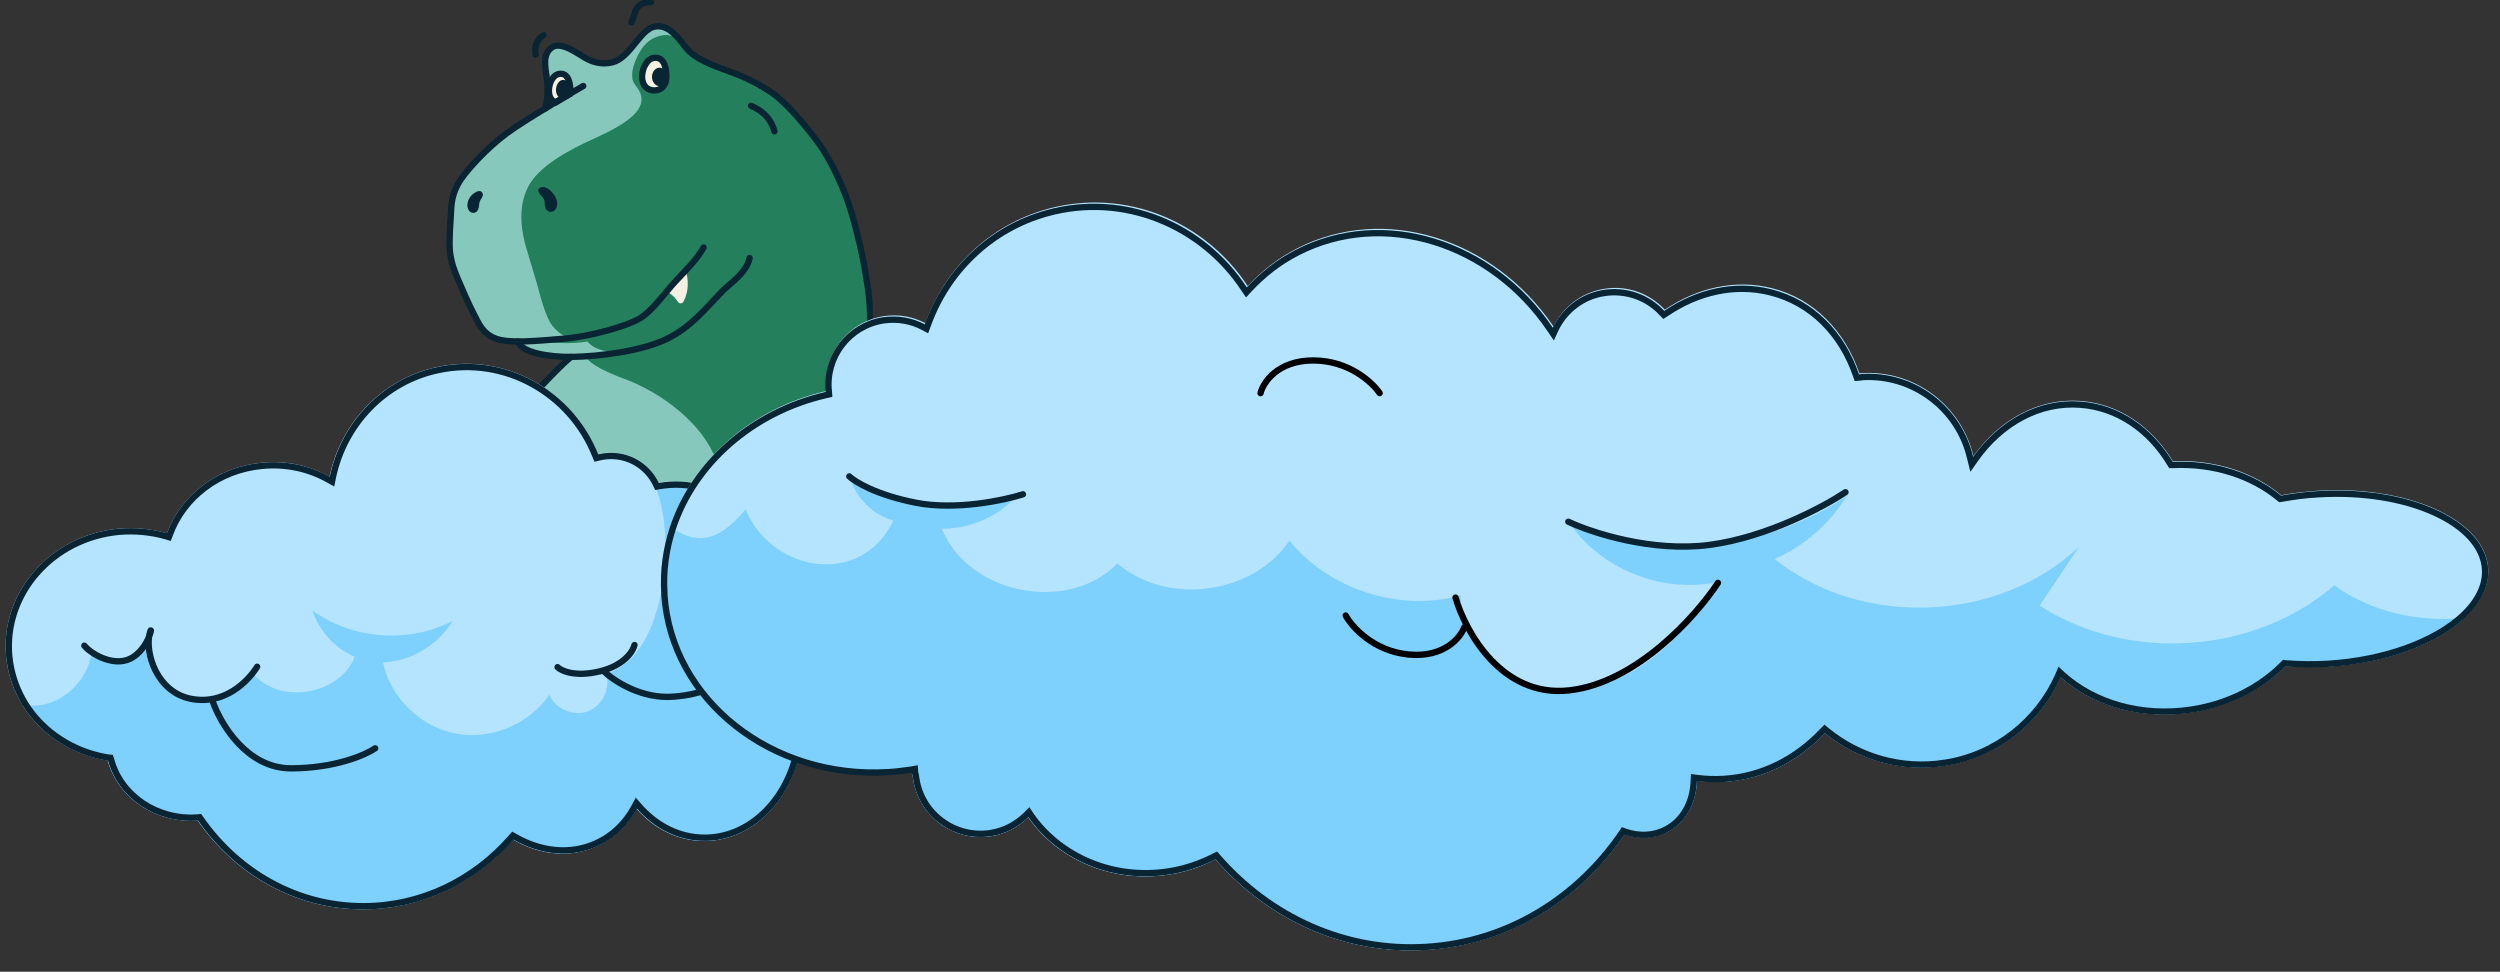 <?xml version="1.0" encoding="UTF-8"?> <!-- Generator: Adobe Illustrator 27.7.0, SVG Export Plug-In . SVG Version: 6.00 Build 0) --> <svg xmlns="http://www.w3.org/2000/svg" xmlns:xlink="http://www.w3.org/1999/xlink" id="Слой_1" x="0px" y="0px" viewBox="0 0 1186 461" style="enable-background:new 0 0 1186 461;" xml:space="preserve"><rect x="0" y="0" width="1186" height="461" fill="#333333" stroke="none"/> <style type="text/css"> .st0{clip-path:url(#SVGID_00000067925386777137902670000004896525903714894006_);} .st1{fill:#24805C;} .st2{fill:#86C8BC;} .st3{fill:#F4F0E2;} .st4{fill:#F4F0E2;stroke:#092433;stroke-width:3;stroke-miterlimit:10;} .st5{fill:#092433;} .st6{fill:none;stroke:#092433;stroke-width:3;stroke-linecap:round;stroke-linejoin:round;} .st7{fill:#B4E4FF;} .st8{fill:#7ED0FD;} .st9{fill:none;stroke:#092433;stroke-width:3;} .st10{fill:none;stroke:#092433;stroke-width:3;stroke-linecap:round;} .st11{clip-path:url(#SVGID_00000144317980503818080550000005298310922012396216_);} .st12{fill:none;stroke:#000000;stroke-width:3;stroke-linecap:round;} </style> <g> <defs> <rect id="SVGID_1_" x="212" y="0" width="202" height="251"></rect> </defs> <clipPath id="SVGID_00000074407792656380655740000005282596436043162772_"> <use xlink:href="#SVGID_1_" style="overflow:visible;"></use> </clipPath> <g style="clip-path:url(#SVGID_00000074407792656380655740000005282596436043162772_);"> <path class="st1" d="M258.8,51.4c0,0,1.3-6.6,0.6-13.9c-0.6-7.3-1.6-12.2,2.1-14.8c3.7-2.5,9.2,0.4,14.7,3.7 c5.5,3.3,14.2,5.8,19.2,0.4c5.1-5.3,10.7-14.2,15.9-14.5c5.2-0.3,9.3,3.2,13.2,8.9c3.9,5.7,11.5,8.6,19.5,11.7 c8,3.1,18.7,6.3,29.7,17.5s17.8,20,22.8,31.7c5,11.7,12.8,33.6,14.7,49.9s1.2,37.3-0.5,48c-1.7,10.7-9.4,40.5-9.4,40.5 s-41.9,30.3-107,30.3s-69.9-22.5-69.9-22.5s7.9-16.9,17.9-28.8c9.9-11.8,27.7-30.5,27.7-30.5s-11.7-0.2-17.4-2 c-5.7-1.8-7-5.3-7-5.3s-5.9,0.9-12.4-2.2c-6.5-3.1-10.5-14.3-13-20.1c-2.5-5.9-7.2-13.1-7-25.7c0.2-12.6,0.4-20,2.9-25.3 c2.4-5.2,11-14.3,16.7-19.2c5.7-4.9,12.9-10.4,17.5-13.1C254.8,53.7,258.8,51.5,258.8,51.4"></path> <path class="st2" d="M270,169.2l7.7-0.3c0,0,0.6,4.2,18.4,10.8c18.9,7,37.5,22,43.5,38.3c6,16.3,6.5,27.2,6.5,27.2 s-40.3,9.9-79.7,3.7c-39.4-6.2-41.9-20.5-41.9-20.5s6-15,17.9-28.8C254.2,185.9,270,169.2,270,169.2"></path> <path class="st2" d="M245.7,162l9.4,0.1c0,0,9.2,0.7,13.9,0.7c5.3,0,9.7-0.8,9.7-0.8s1.4,2,4.5,3.3c4.7,1.9,8.2,1.6,8.2,1.6 s-10.4,2.3-19.9,2.4c-9.4,0.1-14.7-0.7-18.5-1.9C249.3,166.2,245.9,163.6,245.7,162"></path> <path class="st2" d="M258.8,51.4c0,0,1.3-6.8,1-10.5c-0.3-3.7-3.4-14.2,1.7-18.1c5.1-3.9,13.8,3.8,18.5,5.8s11.5,2.2,15.4-1.7 c3.8-3.9,10.8-14.2,16.9-14.5c6.1-0.2,10.5,6.7,10.5,6.7s-3.8-3-8-2.4c-4.3,0.5-8.8,2.7-12.3,9.8s-2.9,11.1-1.6,13.2 c1.3,2.1,4,4.4,3.3,8.8c-0.9,5.2-7.5,10.5-21.4,16.8c-13.9,6.2-27.4,13.8-32.3,23.4c-5.2,10.2-2.9,22-0.8,29.1 c2.1,7.1,3.4,11.2,5,16.7c1.5,5.5,4.1,16.1,7.4,20.1c3.3,4.1,7.1,5.6,7.1,5.6s-10,1.5-18.5,1.8c-8.5,0.2-13.8-0.4-17.3-2.2 c-3.6-1.8-6.1-6.3-9.8-13.3c-3.7-7-8.5-18.5-9.6-24.5c-1.1-6,0-26.4,1.5-30c1.5-3.6,7.3-12.7,12.9-17.9 c5.6-5.3,13.1-11.8,19.7-15.7C254.5,54.3,258.8,51.5,258.8,51.4L258.8,51.4z"></path> <path class="st3" d="M316.3,138.3c0,0,1.7,0.8,3.3,2.4c0.9,0.8,1.6,2.1,2.3,2.8c0.6,0.7,1.7,0.5,2.2-0.2c0.7-1.2,1.8-3.6,2.1-6.9 c0.4-4.5-0.9-8.1-0.9-8.1L316.3,138.3z"></path> <path class="st4" d="M263.6,48.6l6.8-4c0.1-0.3,0.1-0.6,0.1-1c0.2-3.4-0.6-8.8-4.7-8.6c-3.6,0.2-5.4,4.6-5.4,8 C260.4,46.1,261.7,47.9,263.6,48.6L263.6,48.6z"></path> <path class="st4" d="M310.8,27.4c4.6-0.2,5.5,5.8,5.3,9.6c-0.2,3.8-2.6,5.9-5.7,5.9c-3.1,0-5.8-2-5.8-6.6 C304.7,32.6,306.7,27.6,310.8,27.4L310.8,27.4z"></path> <path class="st5" d="M312.9,40.9c2,0,3.6-2,3.6-4.4c0-2.5-1.6-4.4-3.6-4.4c-2,0-3.6,2-3.6,4.4C309.3,38.9,311,40.9,312.9,40.9z"></path> <path class="st5" d="M270.2,42.7c0.3-2.4-1-4.6-2.7-4.8c-1.8-0.2-3.4,1.6-3.7,4.1c-0.3,2.4,1,4.6,2.7,4.8 C268.3,47,269.9,45.1,270.2,42.7z"></path> <path class="st6" d="M333.8,117.4c-2.9,5.3-8.4,10.8-13.2,15.9c-4.8,5.1-11.2,14.4-17.3,17.9c-6.1,3.5-22.8,8.4-36,9.5 c-13.2,1.1-26.1,2.3-32.2-0.1c-6.3-2.4-8.1-7.4-10.3-11.6c-2.2-4.1-5.7-12.2-7.4-16.2c-1.7-4-3.2-7.7-3.9-13 c-0.6-5.3,0.2-14.3,0.4-18.3c0.2-3.9,0.2-9.8,4.8-16.5c3.6-5.2,12.1-14.6,21.6-21.7c9.4-7,36.4-22.5,36.4-22.5"></path> <path class="st6" d="M258.8,51.4c1-4.9,1.3-8.8,0.6-14.2c-0.7-5.5-2.2-11.4,2.4-14.7c4.7-3.2,12.7,3.4,16.8,5.5s7.9,2.4,11.3,1.7 c3.4-0.7,6.1-2.6,10.7-8.3c4.6-5.7,7.3-9.2,12.2-8.9c4.9,0.3,8.5,4.8,12.6,10.1c4.1,5.4,13.8,8.8,20.1,11.1 C352,36,358.8,39,366.2,44c7.4,5,17.4,17.4,22.2,24c4.8,6.6,10.5,17.8,14.1,28.4s7.7,27.7,9.6,43.2c1.9,15.5-0.3,34.2-1.8,44.4 c-3.3,21.6-10.4,41.3-10.4,41.3"></path> <path class="st6" d="M355.6,122.4c-1.4,7.1-9.7,12.4-12.9,15.7c-7.6,7.8-14.5,16.8-26.2,22.6c-11.7,5.8-32,8.4-44.9,8.6 c-11.2,0.2-24.1-2-26-7.3"></path> <path class="st6" d="M270.9,169.3c-5.8,4.7-20.2,20.1-26.5,27.8c-7.6,9.4-16.7,24-20.4,32.4"></path> <path class="st6" d="M356.3,50.2c3.9,1.7,9.1,4.8,11.1,12.1"></path> <path class="st6" d="M257.8,16.7c0,0-4.9,2.7-3.7,9.2"></path> <path class="st6" d="M308.8,1c-2.3-0.1-4.9,0.6-6.5,2.7c-1.4,1.7-1.5,4.8-2.8,6.9"></path> <path class="st5" d="M255.5,89.7c0.9-1.6,4.2-1.6,7.2,2.5c3,4.1,1.4,8-1.2,8.3c-2.6,0.2-3.2-2.7-3.1-4.1c0.1-1.3-0.6-2.5-1.6-3.5 C256.1,92.1,254.9,90.7,255.5,89.7L255.5,89.7z"></path> <path class="st5" d="M228.3,90.9c-1.3-1.1-5.1,1.2-6.2,4.3c-1,3.1,0.2,5.7,2.4,5.8c2.2,0,2.7-2.4,2.8-3.7c0-1.3,0.6-2.5,1.2-3.3 C229.4,92.5,229.2,91.6,228.3,90.9L228.3,90.9z"></path> </g> </g> <path class="st7" d="M2.9,311.5c0.8,8.4,3.5,16.2,7.8,23c8.6,13.8,23.4,23.5,40.4,26.2c4.9,17.7,22.6,29.9,42.7,28.5 c17.8,25.5,46.2,42.1,78.3,42.1c28.2,0,53.6-12.8,71.3-33.1c12.4,7.3,26.8,9,39.5,3.3c8.3-3.7,14.8-10,19.1-17.9 c8.3,9.5,19.7,15.3,32.1,15.3c20.8,0,38.4-16.2,44.3-38.6c4.5,0.1,8.9-0.1,13.1-0.4c16.7-1.3,33.7-7.8,45.1-21.4 c0.9-1.1,1.8-2.2,2.6-3.4c21.7-30.1,0.7-65.1-28.9-76.5c-14.5-5.6-33.1-8.2-50.3-5.7c-5.5-10.6-14.5-18.8-26.1-22.5 c-7.1-2.2-14.3-2.6-21.5-1.4c-4.4-9.2-14.2-15.2-24.9-14.2c-1.3,0.1-2.6,0.4-3.8,0.7c-11.9-30.1-43.7-48.3-75.9-41.5 c-26.7,5.6-46.2,26.7-51.5,52.2c-9.3-5.3-20.4-7.9-32.1-6.7c-21.3,2-38.5,15.6-45,33.5c-7.2-2.1-15-2.9-23.1-2.2 C23.9,253.9,0,281.1,2.9,311.5z"></path> <path class="st8" d="M10.7,334.6c8.6,13.8,23.4,23.5,40.4,26.2c4.9,17.7,22.6,29.9,42.7,28.5c17.8,25.5,46.2,42.1,78.3,42.1 c28.2,0,53.6-12.8,71.3-33.1c12.4,7.3,26.8,9,39.5,3.3c8.3-3.7,14.8-10,19.1-17.9c8.3,9.5,19.7,15.3,32.1,15.3 c20.8,0,38.4-16.2,44.3-38.6c4.5,0.1,8.9-0.1,13.1-0.4c16.7-1.3,33.7-7.8,45.1-21.4c0.9-1.1,1.8-2.2,2.6-3.4 c-1.1,0.2-2.1,0.3-3.2,0.4c-17.1,1.4-34.4-9.7-40.4-25.8c-6.4,13.6-28.7,15.1-36.9,2.6c7.2-1.3-5.2-55.8-3.4-62.8 C348,231,326,229,311,231l0,0c10.1,24.5,4.3,77.2-20.2,87.4c-1.1,0.4-2.2,0.8-3.3,1.2c2.3,7-1.8,15.3-8.7,17.9 c-6.9,2.5-15.4-1.2-18.2-7.9c-9.6,14.1-27.9,21.6-44.5,18.4c-16.7-3.2-30.9-17.1-34.4-33.7c13.3-0.6,26.1-8.3,33-19.7 c-20.8,10.8-47.6,8.8-66.5-5c3.2,9.7,10.7,18,20.1,22c-7.2,18.1-35.4,22.9-48.1,8.1c-6.4,9.3-18.8,14-29.8,11.2 c-10.9-2.8-19.5-13-20.6-24.3c-6.5,7.2-18.2,9-26.5,4c-1.9,10.5-9.9,19.7-20.1,23C19.2,334.8,14.9,335.1,10.7,334.6L10.7,334.6z"></path> <path class="st9" d="M4.4,311.4L4.4,311.4c-2.8-29.6,20.4-56.1,51.9-59.1c7.8-0.7,15.4,0.1,22.5,2.1l1.3,0.4l0.5-1.3 c6.3-17.3,23-30.6,43.8-32.5h0c11.4-1.1,22.2,1.4,31.3,6.5l1.8,1l0.4-2c5.2-24.9,24.2-45.6,50.3-51c31.5-6.6,62.5,11.2,74.2,40.6 l0.5,1.2l1.3-0.3c1.2-0.3,2.4-0.5,3.6-0.6c10.1-0.9,19.3,4.7,23.4,13.4l0.5,1l1.1-0.2c7-1.2,14-0.9,20.8,1.3h0 c11.2,3.6,19.8,11.4,25.2,21.8l0.5,0.9l1.1-0.2c16.9-2.4,35.2,0.1,49.5,5.6c14.5,5.6,26.8,16.9,32.9,30.4c6,13.5,5.9,29.2-4.6,43.8 l0,0l0,0c-0.8,1.1-1.6,2.2-2.5,3.3h0c-11.1,13.2-27.7,19.6-44.1,20.9h0c-4.2,0.3-8.5,0.5-12.9,0.4l-1.2,0l-0.3,1.1 c-5.9,21.9-23,37.5-42.9,37.5c-12,0-22.9-5.6-31-14.8l-1.4-1.6l-1,1.9c-4.2,7.7-10.4,13.8-18.4,17.3l0,0c-12.2,5.4-26,3.8-38.1-3.2 l-1.1-0.6l-0.8,0.9c-17.5,20.1-42.5,32.6-70.2,32.6c-31.6,0-59.6-16.3-77.1-41.5l-0.5-0.7l-0.9,0.1c-19.4,1.4-36.5-10.4-41.1-27.4 l-0.3-0.9l-1-0.1c-16.6-2.6-31-12.1-39.4-25.5l0,0C7.9,327.2,5.2,319.6,4.4,311.4z"></path> <path class="st10" d="M40,306.3c4,4.7,15.5,10.8,23.5,5.2s9-16.5,7.5-11c-2.3,9.5,3.5,27.8,19.5,31s27.2-8.3,31.5-15.2"></path> <path class="st10" d="M101,333c3.7,10.5,16.2,31.5,37,31.5s35.3-6.3,40-9.5"></path> <path class="st10" d="M264.5,316.5c1.8,1.8,8.4,4.8,20,2S300.3,309,301,306"></path> <path class="st10" d="M286.5,318.5c4.7,4.5,17.8,13.2,33,12s20-5.5,20.5-7.5"></path> <g> <defs> <rect id="SVGID_00000052798006426537594690000015846258991633002897_" x="310.1" y="88.8" transform="matrix(1 -1.932331e-02 1.932331e-02 1 -5.087 14.465)" width="871.7" height="363.3"></rect> </defs> <clipPath id="SVGID_00000036938537897399606500000011799576733081054601_"> <use xlink:href="#SVGID_00000052798006426537594690000015846258991633002897_" style="overflow:visible;"></use> </clipPath> <g style="clip-path:url(#SVGID_00000036938537897399606500000011799576733081054601_);"> <path class="st7" d="M313.8,281.4c3.1,50.9,51.4,89.4,107.8,86c3.8-0.2,7.5-0.7,11.2-1.3c0.1,1.2,0.2,2.4,0.4,3.6 c2.8,17.6,19.3,29.7,36.9,27c7-1.1,13-4.4,17.7-9c13.9,20,39.6,31.4,66.7,27.2c8-1.2,15.4-3.7,22.1-7.3 c24.8,28.5,60.9,45.5,100,43c39-2.4,72.8-23.5,94-54.8c6.8,2.3,14,2.1,20.4-1.1c8.7-4.5,13.7-13.8,14-24.3 c4.2,0.5,8.5,0.7,12.9,0.5c18.7-1.1,35.3-9.8,47.8-23.2c15.4,12.6,35.8,18.8,57,15.5c25.2-3.9,45.2-20.4,54.9-42 c15.1,13.6,38.1,20.5,62.4,16.7c17.8-2.8,33.2-10.9,44.2-21.9c6.5,0.5,13.4,0.6,20.4,0.2c27.6-1.7,51.3-10.7,64.6-23.1 c7.5-7,11.7-15.1,11.2-23.4c-1.4-23-37.6-39.5-80.8-36.9c-6,0.4-11.8,1.1-17.4,2.1c-13.1-10.9-31.6-17-51.4-16.1 c-9.8-16.2-25.4-27.2-43.7-28.6c-20.1-1.5-38.7,9-50.9,26.2c-5.6-23.8-27.6-40.9-52.9-39.4c-0.4,0-0.8,0.1-1.2,0.1 c-6.8-20-21.5-35.4-41.5-40.4c-17.4-4.4-35.5-0.2-50.8,10.2c-7.1-7.6-17.6-11.7-28.7-9.9c-10.9,1.7-19.6,8.7-24.1,17.9 c-28.3-41.8-80.3-58.4-121.8-37c-9,4.6-16.7,10.7-23.3,17.8c-20.2-30.8-58.1-46.7-94.9-36.6c-27.9,7.7-48.8,28.5-58,54.2 c-5.9-3.1-12.8-4.4-19.9-3.3c-17.1,2.7-29,18.4-27.1,35.5c-35.7,8.2-63.6,33-73.9,64.2C314.7,259.7,313.2,270.4,313.8,281.4 L313.8,281.4z"></path> <path class="st8" d="M313.8,281.4c3.1,50.9,51.4,89.4,107.8,86c3.8-0.2,7.5-0.7,11.2-1.3c0.1,1.2,0.2,2.4,0.4,3.6 c2.8,17.6,19.3,29.7,36.9,27c7-1.1,13-4.4,17.7-9c13.9,20,39.6,31.4,66.7,27.2c8-1.2,15.4-3.7,22.1-7.3 c24.8,28.5,60.9,45.5,100,43c39-2.4,72.8-23.5,94-54.8c6.8,2.3,14,2.1,20.4-1.1c8.7-4.5,13.7-13.8,14-24.3 c4.2,0.5,8.5,0.7,12.9,0.5c18.7-1.1,35.3-9.8,47.8-23.2c15.4,12.6,35.8,18.8,57,15.5c25.2-3.9,45.2-20.4,54.9-42 c15.1,13.6,38.1,20.5,62.4,16.7c17.8-2.8,33.2-10.9,44.2-21.9c6.5,0.5,13.4,0.6,20.4,0.2c27.6-1.7,51.3-10.7,64.6-23.1 c-21.6,2.3-44.1-2.7-61.8-15.4c-38,32.7-97.7,36.8-139.8,9.6c6.2-9.3,12.4-18.5,18.6-27.8c-38.2,36-103.3,38.6-144.3,5.7 c14.1-6.2,26.1-16.8,34.2-29.9c-38.2,26.2-90,30.8-132.3,11.8c15.1,22.8,44.8,34.8,71.5,28.9c-14.9,23.9-36.3,46.3-64,51 c-27.7,4.7-60.3-16.4-58.3-44.5c-29,7.9-62.3-2.7-81.3-26c-17.4,25.7-58.1,31-81.6,10.8c-23.4,24-70.7,14.7-83.3-16.5 c12.8,0.1,25.5-5.2,34.4-14.3c-26,7.6-55.2,3.6-78.2-10.7c2.7,10,10.8,18.3,20.8,21.2c-15.4,32.1-58,24.3-70.1-5.4 c-14,17.4-25.3,15.9-35.7,8.2C314.6,259.7,313.1,270.4,313.8,281.4L313.8,281.4z"></path> <path class="st9" d="M434.7,369.5c2.6,16.8,18.4,28.3,35.2,25.7c6.6-1,12.4-4.2,16.9-8.6l1.3-1.3l1,1.5 c13.6,19.5,38.7,30.7,65.2,26.6l0,0c7.8-1.2,15.1-3.7,21.7-7.1l1-0.5l0.8,0.9c24.6,28.2,60.2,44.9,98.8,42.5h0 c38.5-2.3,71.8-23.2,92.8-54.1l0.6-0.9l1.1,0.4c6.5,2.2,13.3,2,19.2-1.1c8.2-4.2,12.9-13,13.2-23l0.1-1.6l1.6,0.2 c4.1,0.5,8.3,0.7,12.6,0.4c18.2-1.1,34.5-9.6,46.8-22.7l1-1l1.1,0.9c15.1,12.3,35.1,18.4,55.8,15.2l0.2,1.4l-0.2-1.4 c24.6-3.8,44.3-20,53.8-41.2l0.8-1.9l1.5,1.4c14.8,13.3,37.3,20.1,61.2,16.4c17.5-2.7,32.6-10.7,43.3-21.5l0.5-0.5l0.7,0.1 c6.5,0.5,13.2,0.6,20.2,0.2c27.3-1.7,50.7-10.7,63.7-22.7c7.3-6.8,11.2-14.5,10.7-22.2v0c-0.7-10.7-9.4-20.2-23.9-26.8 c-14.4-6.6-34-10-55.4-8.7l0,0c-5.9,0.3-11.7,1.1-17.2,2.1l-0.7,0.1l-0.5-0.4c-12.8-10.6-30.9-16.6-50.4-15.7l-0.9,0l-0.5-0.8 c-9.6-15.9-24.8-26.5-42.5-27.8h0c-19.4-1.5-37.6,8.7-49.6,25.6l-1.9,2.7l-0.8-3.2c-5.4-23.1-26.8-39.7-51.3-38.2 c-0.2,0-0.3,0-0.5,0.1c-0.2,0-0.4,0.1-0.7,0.1l-1.2,0.1l-0.4-1.1c-6.7-19.6-21-34.5-40.5-39.4l0,0c-16.9-4.3-34.6-0.2-49.6,10 l-1.1,0.7l-0.9-0.9c-6.7-7.3-16.8-11.1-27.4-9.5l-0.2-1.4l0.2,1.4c-10.4,1.6-18.7,8.3-23,17.1l-1.1,2.4l-1.5-2.2 c-27.9-41.3-79.1-57.5-119.9-36.5l0,0c-8.8,4.5-16.4,10.5-22.9,17.5l-1.3,1.4l-1.1-1.6c-19.9-30.3-57.1-45.9-93.2-36 c-27.4,7.5-47.9,28-56.9,53.3l-0.6,1.6l-1.5-0.8c-5.6-3-12.2-4.2-19-3.2c-16.3,2.6-27.6,17.5-25.8,33.8l0.1,1.3l-1.3,0.3 c-35.2,8.1-62.7,32.6-72.8,63.2v0c-3.2,9.8-4.7,20.2-4,31l0,0.7l0,0.1c3.4,49.6,50.7,87.3,106.2,83.9h0c3.7-0.2,7.4-0.7,11-1.2 l1.6-0.3l0.1,1.7C434.4,367.2,434.5,368.3,434.7,369.5z"></path> <path class="st10" d="M402.9,226c2.7,2.6,12.8,8.8,31.6,12.5c18.8,3.7,41.7-1.1,50.8-4"></path> <path class="st10" d="M744,247.5c11,5.2,39.8,14.6,67,11c27.2-3.6,54.3-18.2,64.5-25"></path> <path class="st12" d="M690.5,283.5c4.7,16.2,22,47.6,54,44s60.3-35.5,70.5-51"></path> <path class="st12" d="M598,186.5c1.3-5.2,8.2-15.5,25-15.5s28,10.3,31.5,15.5"></path> <path class="st12" d="M694.7,297.5c-1.8,5-9.7,14.6-26.4,13c-16.7-1.6-26.9-13-29.9-18.5"></path> </g> </g> </svg> 